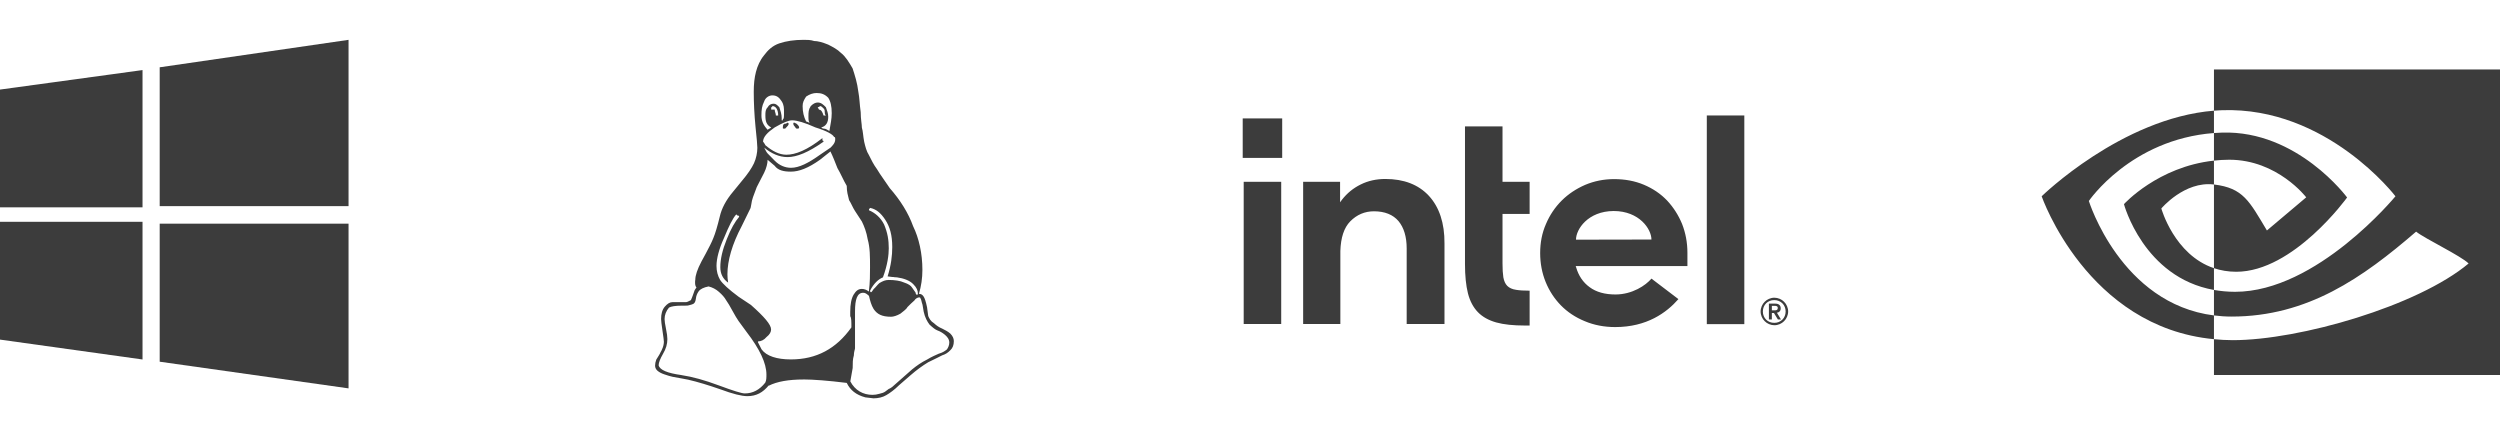 <?xml version="1.0" encoding="UTF-8"?>
<svg xmlns="http://www.w3.org/2000/svg" width="180" height="31" viewBox="0 0 180 31" fill="none">
  <g clip-path="url(#clip0_1522_111)">
    <path d="M0 6.449L10.262 5.045V14.928H0V6.449ZM11.498 4.845L25.095 2.868V14.842H11.498V4.845ZM0 15.971H10.262V25.883L0 24.451V15.971ZM11.498 16.103H25.095V27.963L11.498 26.043V16.103Z" fill="#3C3C3C"></path>
    <path d="M57.538 9.175C57.538 9.26 57.454 9.26 57.454 9.26H57.37C57.286 9.26 57.286 9.175 57.203 9.089C57.203 9.089 57.119 9.004 57.119 8.919C57.119 8.833 57.119 8.833 57.203 8.833L57.37 8.919C57.454 9.004 57.538 9.089 57.538 9.175ZM56.029 8.32C56.029 7.893 55.862 7.637 55.61 7.637C55.61 7.637 55.61 7.722 55.526 7.722V7.893H55.778C55.778 8.064 55.862 8.149 55.862 8.32H56.029ZM58.963 7.893C59.13 7.893 59.214 8.064 59.298 8.32H59.465C59.382 8.235 59.382 8.149 59.382 8.064C59.382 7.978 59.382 7.893 59.298 7.808C59.214 7.722 59.13 7.637 59.046 7.637C59.046 7.637 58.963 7.722 58.879 7.722C58.879 7.808 58.963 7.808 58.963 7.893ZM56.448 9.26C56.365 9.26 56.365 9.26 56.365 9.175C56.365 9.089 56.365 9.004 56.448 8.919C56.616 8.919 56.7 8.833 56.7 8.833C56.784 8.833 56.784 8.919 56.784 8.919C56.784 9.004 56.7 9.089 56.532 9.26H56.448ZM55.526 9.175C55.191 9.004 55.108 8.748 55.108 8.32C55.108 8.064 55.108 7.893 55.275 7.722C55.359 7.551 55.526 7.466 55.694 7.466C55.862 7.466 55.946 7.551 56.113 7.722C56.197 7.978 56.281 8.235 56.281 8.491V8.577V8.662H56.365V8.577C56.448 8.577 56.448 8.406 56.448 8.064C56.448 7.808 56.448 7.551 56.281 7.295C56.113 7.038 55.946 6.867 55.61 6.867C55.359 6.867 55.108 7.038 55.024 7.295C54.856 7.637 54.823 7.893 54.823 8.32C54.823 8.662 54.94 9.004 55.275 9.346C55.359 9.26 55.443 9.26 55.526 9.175ZM66.002 21.225C66.086 21.225 66.086 21.191 66.086 21.114C66.086 20.926 66.002 20.704 65.751 20.456C65.5 20.199 65.08 20.037 64.578 19.969C64.494 19.96 64.41 19.96 64.41 19.96C64.326 19.943 64.326 19.943 64.242 19.943C64.159 19.934 63.991 19.917 63.907 19.9C64.159 19.105 64.242 18.405 64.242 17.789C64.242 16.935 64.075 16.337 63.74 15.824C63.404 15.311 63.069 15.055 62.65 14.969C62.566 15.055 62.566 15.055 62.566 15.14C62.985 15.311 63.404 15.653 63.656 16.166C63.907 16.764 63.991 17.277 63.991 17.875C63.991 18.353 63.907 19.063 63.572 19.969C63.237 20.105 62.902 20.422 62.65 20.917C62.65 20.994 62.65 21.037 62.734 21.037C62.734 21.037 62.818 20.96 62.902 20.815C63.069 20.669 63.153 20.524 63.321 20.379C63.572 20.234 63.74 20.157 63.991 20.157C64.41 20.157 64.829 20.216 65.08 20.336C65.416 20.447 65.583 20.567 65.667 20.704C65.751 20.832 65.835 20.951 65.919 21.062C65.919 21.174 66.002 21.225 66.002 21.225ZM58.292 8.833C58.208 8.748 58.208 8.577 58.208 8.406C58.208 8.064 58.208 7.893 58.376 7.637C58.544 7.466 58.711 7.38 58.879 7.38C59.13 7.38 59.298 7.551 59.465 7.722C59.549 7.978 59.633 8.149 59.633 8.406C59.633 8.833 59.465 9.089 59.13 9.175C59.13 9.175 59.214 9.26 59.298 9.26C59.465 9.26 59.549 9.346 59.717 9.431C59.801 8.919 59.884 8.577 59.884 8.149C59.884 7.637 59.801 7.295 59.633 7.038C59.382 6.782 59.13 6.697 58.795 6.697C58.544 6.697 58.292 6.782 58.041 6.953C57.873 7.209 57.789 7.38 57.789 7.637C57.789 8.064 57.873 8.406 58.041 8.748C58.125 8.748 58.208 8.833 58.292 8.833ZM59.298 10.2C58.208 10.97 57.37 11.311 56.7 11.311C56.113 11.311 55.526 11.055 55.024 10.628C55.108 10.799 55.191 10.97 55.275 11.055L55.778 11.568C56.113 11.91 56.532 12.081 56.951 12.081C57.538 12.081 58.208 11.739 59.046 11.14L59.801 10.628C59.968 10.457 60.136 10.286 60.136 10.03C60.136 9.944 60.136 9.859 60.052 9.859C59.968 9.688 59.549 9.431 58.711 9.175C57.957 8.833 57.37 8.662 57.035 8.662C56.784 8.662 56.365 8.833 55.778 9.175C55.275 9.517 54.94 9.859 54.94 10.2C54.94 10.2 55.024 10.286 55.108 10.457C55.61 10.884 56.113 11.14 56.616 11.14C57.286 11.14 58.125 10.799 59.214 9.944V10.115C59.298 10.115 59.298 10.2 59.298 10.2ZM61.225 27.463C61.561 28.106 62.147 28.429 62.818 28.429C62.985 28.429 63.153 28.404 63.321 28.352C63.488 28.318 63.656 28.258 63.74 28.19C63.823 28.13 63.907 28.07 63.991 28.002C64.159 27.942 64.159 27.899 64.242 27.857L65.667 26.6C66.002 26.328 66.338 26.089 66.757 25.883C67.092 25.677 67.427 25.541 67.595 25.464C67.846 25.395 68.014 25.293 68.181 25.156C68.265 25.028 68.349 24.866 68.349 24.66C68.349 24.413 68.181 24.225 68.014 24.088C67.846 23.951 67.678 23.857 67.511 23.797C67.343 23.737 67.176 23.601 66.924 23.37C66.757 23.148 66.589 22.84 66.505 22.438L66.421 21.943C66.338 21.712 66.338 21.541 66.254 21.447C66.254 21.422 66.254 21.413 66.17 21.413C66.086 21.413 65.919 21.49 65.835 21.635C65.667 21.78 65.5 21.943 65.332 22.114C65.248 22.285 64.997 22.438 64.829 22.584C64.578 22.729 64.326 22.806 64.159 22.806C63.488 22.806 63.153 22.618 62.902 22.25C62.734 21.977 62.65 21.661 62.566 21.302C62.399 21.157 62.315 21.08 62.147 21.08C61.728 21.08 61.561 21.524 61.561 22.421V22.703V23.695V24.455V24.823V25.079C61.561 25.156 61.477 25.327 61.477 25.592C61.393 25.857 61.393 26.158 61.393 26.498L61.225 27.446V27.461V27.463ZM49.074 27.009C49.853 27.125 50.75 27.374 51.764 27.753C52.778 28.129 53.398 28.326 53.624 28.326C54.211 28.326 54.697 28.061 55.099 27.549C55.183 27.383 55.183 27.188 55.183 26.964C55.183 26.157 54.705 25.136 53.75 23.896L53.18 23.119C53.063 22.956 52.92 22.709 52.736 22.375C52.56 22.042 52.401 21.785 52.275 21.606C52.166 21.41 51.99 21.213 51.764 21.016C51.546 20.82 51.294 20.692 51.018 20.623C50.666 20.692 50.423 20.811 50.305 20.974C50.188 21.136 50.121 21.316 50.104 21.503C50.079 21.683 50.029 21.803 49.945 21.862C49.861 21.914 49.719 21.956 49.526 21.999C49.484 21.999 49.409 21.999 49.3 22.008H49.074C48.629 22.008 48.328 22.059 48.168 22.145C47.959 22.392 47.85 22.674 47.85 22.973C47.85 23.11 47.883 23.341 47.95 23.666C48.017 23.982 48.051 24.238 48.051 24.418C48.051 24.768 47.95 25.119 47.741 25.469C47.531 25.836 47.422 26.11 47.422 26.305C47.506 26.636 48.059 26.87 49.074 27.006V27.009ZM51.864 19.238C51.864 18.648 52.015 17.999 52.325 17.23C52.627 16.46 52.928 15.948 53.222 15.606C53.205 15.52 53.163 15.52 53.096 15.52L53.012 15.435C52.769 15.691 52.476 16.29 52.124 17.144C51.772 17.913 51.588 18.623 51.588 19.144C51.588 19.529 51.68 19.862 51.847 20.152C52.032 20.434 52.476 20.845 53.18 21.366L54.068 21.956C55.015 22.793 55.518 23.374 55.518 23.716C55.518 23.895 55.434 24.075 55.183 24.272C55.015 24.477 54.789 24.579 54.596 24.579C54.58 24.579 54.571 24.596 54.571 24.639C54.571 24.648 54.655 24.819 54.831 25.152C55.183 25.639 55.937 25.878 56.943 25.878C58.787 25.878 60.211 25.109 61.301 23.571C61.301 23.143 61.301 22.879 61.217 22.767V22.451C61.217 21.896 61.301 21.477 61.468 21.203C61.636 20.93 61.804 20.802 62.055 20.802C62.223 20.802 62.39 20.862 62.558 20.99C62.642 20.332 62.642 19.759 62.642 19.247C62.642 18.469 62.642 17.828 62.474 17.23C62.39 16.717 62.223 16.29 62.055 15.948C61.887 15.691 61.72 15.435 61.552 15.178C61.385 14.922 61.301 14.666 61.133 14.409C61.049 14.068 60.966 13.811 60.966 13.384C60.714 12.957 60.547 12.529 60.295 12.102C60.128 11.675 59.96 11.247 59.792 10.905L59.038 11.504C58.2 12.102 57.53 12.358 56.943 12.358C56.44 12.358 56.021 12.273 55.77 11.931L55.267 11.504C55.267 11.76 55.183 12.102 55.015 12.444L54.487 13.469C54.253 14.068 54.127 14.409 54.102 14.666C54.068 14.837 54.043 15.008 54.026 15.008L53.398 16.29C52.719 17.571 52.375 18.759 52.375 19.742C52.375 19.939 52.392 20.144 52.426 20.349C52.049 20.084 51.864 19.716 51.864 19.238ZM57.865 27.323C56.775 27.323 55.937 27.473 55.351 27.771V27.746C54.931 28.258 54.462 28.523 53.809 28.523C53.398 28.523 52.753 28.361 51.881 28.036C51.001 27.729 50.222 27.493 49.543 27.337C49.476 27.317 49.325 27.288 49.082 27.249C48.847 27.211 48.629 27.171 48.437 27.132C48.261 27.093 48.059 27.035 47.842 26.957C47.632 26.889 47.464 26.801 47.339 26.694C47.223 26.587 47.166 26.465 47.166 26.329C47.166 26.193 47.194 26.047 47.252 25.891C47.305 25.797 47.364 25.703 47.422 25.618C47.481 25.524 47.531 25.438 47.565 25.353C47.615 25.276 47.649 25.199 47.682 25.113C47.716 25.036 47.749 24.959 47.766 24.866C47.783 24.78 47.8 24.695 47.8 24.609C47.8 24.524 47.766 24.267 47.699 23.814C47.632 23.37 47.599 23.088 47.599 22.968C47.599 22.592 47.682 22.293 47.867 22.079C48.051 21.866 48.227 21.755 48.411 21.755H49.375C49.451 21.755 49.568 21.712 49.744 21.61C49.803 21.473 49.853 21.362 49.886 21.259C49.928 21.157 49.945 21.08 49.962 21.045C49.979 20.994 49.995 20.943 50.012 20.9C50.046 20.84 50.087 20.772 50.146 20.704C50.079 20.618 50.046 20.507 50.046 20.37C50.046 20.276 50.046 20.191 50.062 20.14C50.062 19.832 50.205 19.396 50.507 18.823L50.8 18.285C51.043 17.824 51.227 17.482 51.361 17.14C51.504 16.798 51.655 16.285 51.822 15.602C51.956 15.003 52.275 14.405 52.778 13.807L53.406 13.038C53.842 12.525 54.127 12.098 54.286 11.756C54.445 11.414 54.529 10.987 54.529 10.645C54.529 10.474 54.487 9.961 54.395 9.107C54.311 8.252 54.27 7.397 54.27 6.628C54.27 6.03 54.32 5.603 54.429 5.175C54.538 4.748 54.73 4.321 55.015 3.979C55.267 3.637 55.602 3.295 56.105 3.124C56.608 2.953 57.194 2.868 57.865 2.868C58.116 2.868 58.368 2.868 58.619 2.953C58.87 2.953 59.206 3.039 59.625 3.21C59.96 3.381 60.295 3.552 60.547 3.808C60.882 4.064 61.133 4.492 61.385 4.919C61.552 5.432 61.72 5.945 61.804 6.628C61.887 7.056 61.887 7.483 61.971 8.081C61.971 8.594 62.055 8.936 62.055 9.192C62.139 9.448 62.139 9.79 62.223 10.217C62.306 10.559 62.39 10.901 62.558 11.158C62.726 11.499 62.893 11.841 63.145 12.183C63.396 12.61 63.731 13.038 64.066 13.55C64.821 14.405 65.407 15.345 65.743 16.285C66.162 17.14 66.413 18.251 66.413 19.439C66.413 20.028 66.329 20.601 66.162 21.157C66.329 21.157 66.413 21.225 66.497 21.345C66.581 21.464 66.664 21.721 66.748 22.122L66.832 22.755C66.916 22.943 67 23.122 67.251 23.276C67.419 23.43 67.586 23.558 67.838 23.66C68.005 23.746 68.257 23.866 68.424 24.02C68.592 24.19 68.676 24.37 68.676 24.558C68.676 24.848 68.592 25.062 68.424 25.216C68.257 25.387 68.089 25.506 67.838 25.583C67.67 25.669 67.335 25.84 66.832 26.081C66.413 26.334 65.994 26.64 65.575 27.004L64.737 27.731C64.402 28.064 64.066 28.304 63.815 28.449C63.564 28.603 63.228 28.68 62.893 28.68L62.306 28.611C61.636 28.432 61.217 28.09 60.966 27.569C59.625 27.403 58.535 27.321 57.865 27.321" fill="#3C3C3C"></path>
    <path d="M159.405 11.565V9.578C159.598 9.564 159.792 9.553 159.991 9.547C165.426 9.376 168.991 14.218 168.991 14.218C168.991 14.218 165.141 19.567 161.011 19.567C160.417 19.567 159.884 19.47 159.405 19.309V13.283C161.521 13.539 161.946 14.474 163.218 16.594L166.047 14.208C166.047 14.208 163.982 11.5 160.501 11.5C160.122 11.5 159.76 11.526 159.405 11.565ZM159.405 5V7.969C159.6 7.953 159.796 7.941 159.991 7.934C167.549 7.679 172.473 14.132 172.473 14.132C172.473 14.132 166.817 21.01 160.925 21.01C160.385 21.01 159.879 20.96 159.405 20.876V22.711C159.81 22.763 160.232 22.793 160.671 22.793C166.154 22.793 170.12 19.992 173.96 16.678C174.596 17.188 177.202 18.428 177.739 18.971C174.087 22.028 165.579 24.492 160.755 24.492C160.291 24.492 159.843 24.464 159.405 24.421V27H180.246V5H159.405ZM159.405 19.309V20.876C154.333 19.972 152.925 14.699 152.925 14.699C152.925 14.699 155.361 12.002 159.405 11.565V13.283C159.401 13.283 159.4 13.283 159.396 13.283C157.275 13.028 155.616 15.01 155.616 15.01C155.616 15.01 156.546 18.349 159.405 19.309ZM150.397 14.471C150.397 14.471 153.403 10.036 159.405 9.578V7.969C152.757 8.502 147 14.132 147 14.132C147 14.132 150.261 23.558 159.405 24.421V22.711C152.695 21.866 150.397 14.471 150.397 14.471Z" fill="#3C3C3C"></path>
    <g clip-path="url(#clip1_1522_111)">
      <path d="M92.318 8.526H89.475V11.369H92.318V8.526Z" fill="#3C3C3C"></path>
      <path d="M92.247 23.337V13.089H89.546V23.326H92.247V23.337ZM110.133 23.438V20.929C109.738 20.929 109.405 20.909 109.162 20.868C108.879 20.828 108.666 20.727 108.525 20.585C108.383 20.443 108.292 20.241 108.241 19.968C108.201 19.715 108.181 19.381 108.181 18.976V15.405H110.133V13.089H108.181V9.103H105.479V19.007C105.479 19.846 105.55 20.555 105.692 21.121C105.834 21.677 106.076 22.133 106.41 22.477C106.744 22.82 107.189 23.063 107.725 23.215C108.272 23.367 108.96 23.438 109.779 23.438H110.133ZM125.591 23.337V8.314H122.89V23.337H125.591ZM102.88 14.1C102.131 13.291 101.079 12.886 99.743 12.886C99.096 12.886 98.499 13.018 97.973 13.281C97.437 13.544 96.992 13.908 96.628 14.373L96.486 14.566V14.394V13.089H93.826V23.326H96.506V17.874V18.248C96.506 18.187 96.506 18.127 96.506 18.066C96.537 17.105 96.769 16.397 97.214 15.941C97.69 15.456 98.266 15.213 98.924 15.213C99.703 15.213 100.3 15.456 100.694 15.921C101.079 16.387 101.281 17.044 101.281 17.884V17.914V23.326H104.003V17.52C104.013 16.063 103.628 14.91 102.88 14.1ZM121.494 18.197C121.494 17.459 121.362 16.771 121.109 16.123C120.846 15.486 120.482 14.92 120.027 14.434C119.561 13.948 119.005 13.574 118.358 13.301C117.71 13.028 116.992 12.896 116.213 12.896C115.474 12.896 114.776 13.038 114.129 13.311C113.482 13.594 112.915 13.969 112.44 14.444C111.964 14.92 111.58 15.486 111.307 16.134C111.023 16.781 110.892 17.479 110.892 18.218C110.892 18.956 111.023 19.654 111.286 20.302C111.549 20.949 111.924 21.515 112.389 21.991C112.854 22.466 113.431 22.851 114.099 23.124C114.766 23.407 115.505 23.549 116.294 23.549C118.58 23.549 119.996 22.507 120.846 21.536L118.904 20.059C118.499 20.544 117.528 21.202 116.314 21.202C115.555 21.202 114.928 21.03 114.453 20.676C113.977 20.332 113.653 19.846 113.482 19.25L113.451 19.158H121.494V18.197ZM113.471 17.257C113.471 16.508 114.331 15.203 116.183 15.193C118.034 15.193 118.904 16.498 118.904 17.246L113.471 17.257ZM128.666 22.042C128.616 21.92 128.545 21.819 128.454 21.728C128.363 21.637 128.261 21.566 128.14 21.515C128.019 21.465 127.887 21.435 127.756 21.435C127.614 21.435 127.493 21.465 127.371 21.515C127.25 21.566 127.149 21.637 127.058 21.728C126.967 21.819 126.896 21.92 126.845 22.042C126.795 22.163 126.764 22.294 126.764 22.426C126.764 22.568 126.795 22.689 126.845 22.81C126.896 22.932 126.967 23.033 127.058 23.124C127.149 23.215 127.25 23.286 127.371 23.337C127.493 23.387 127.624 23.417 127.756 23.417C127.897 23.417 128.019 23.387 128.14 23.337C128.261 23.286 128.363 23.215 128.454 23.124C128.545 23.033 128.616 22.932 128.666 22.81C128.717 22.689 128.747 22.558 128.747 22.426C128.747 22.294 128.717 22.163 128.666 22.042ZM128.504 22.75C128.464 22.851 128.403 22.942 128.332 23.013C128.261 23.084 128.17 23.144 128.069 23.185C127.968 23.225 127.867 23.245 127.746 23.245C127.634 23.245 127.523 23.225 127.422 23.185C127.321 23.144 127.23 23.084 127.159 23.013C127.088 22.942 127.027 22.851 126.987 22.75C126.946 22.649 126.926 22.547 126.926 22.426C126.926 22.315 126.946 22.203 126.987 22.102C127.027 22.001 127.088 21.91 127.159 21.839C127.23 21.768 127.321 21.708 127.422 21.667C127.523 21.627 127.624 21.607 127.746 21.607C127.857 21.607 127.968 21.627 128.069 21.667C128.17 21.708 128.261 21.768 128.332 21.839C128.403 21.91 128.464 22.001 128.504 22.102C128.545 22.203 128.565 22.305 128.565 22.426C128.565 22.547 128.545 22.649 128.504 22.75ZM127.938 22.517C128.019 22.507 128.079 22.477 128.13 22.426C128.181 22.375 128.211 22.305 128.211 22.203C128.211 22.092 128.181 22.011 128.11 21.951C128.049 21.89 127.938 21.86 127.806 21.86H127.361V23.003H127.574V22.537H127.725L128.009 23.003H128.231L127.938 22.517ZM127.826 22.345C127.796 22.345 127.766 22.345 127.725 22.345H127.574V22.021H127.725C127.756 22.021 127.786 22.021 127.826 22.021C127.857 22.021 127.887 22.032 127.918 22.042C127.948 22.052 127.968 22.072 127.978 22.092C127.998 22.112 127.998 22.143 127.998 22.183C127.998 22.224 127.988 22.254 127.978 22.274C127.958 22.294 127.938 22.315 127.918 22.325C127.887 22.335 127.857 22.345 127.826 22.345Z" fill="#3C3C3C"></path>
    </g>
  </g>
  <defs>
    <clipPath id="clip0_1522_111">
      <rect width="180" height="31" fill="white"></rect>
    </clipPath>
    <clipPath id="clip1_1522_111">
      <rect width="40" height="15.771" fill="white" transform="translate(89 8)"></rect>
    </clipPath>
  </defs>
</svg>
